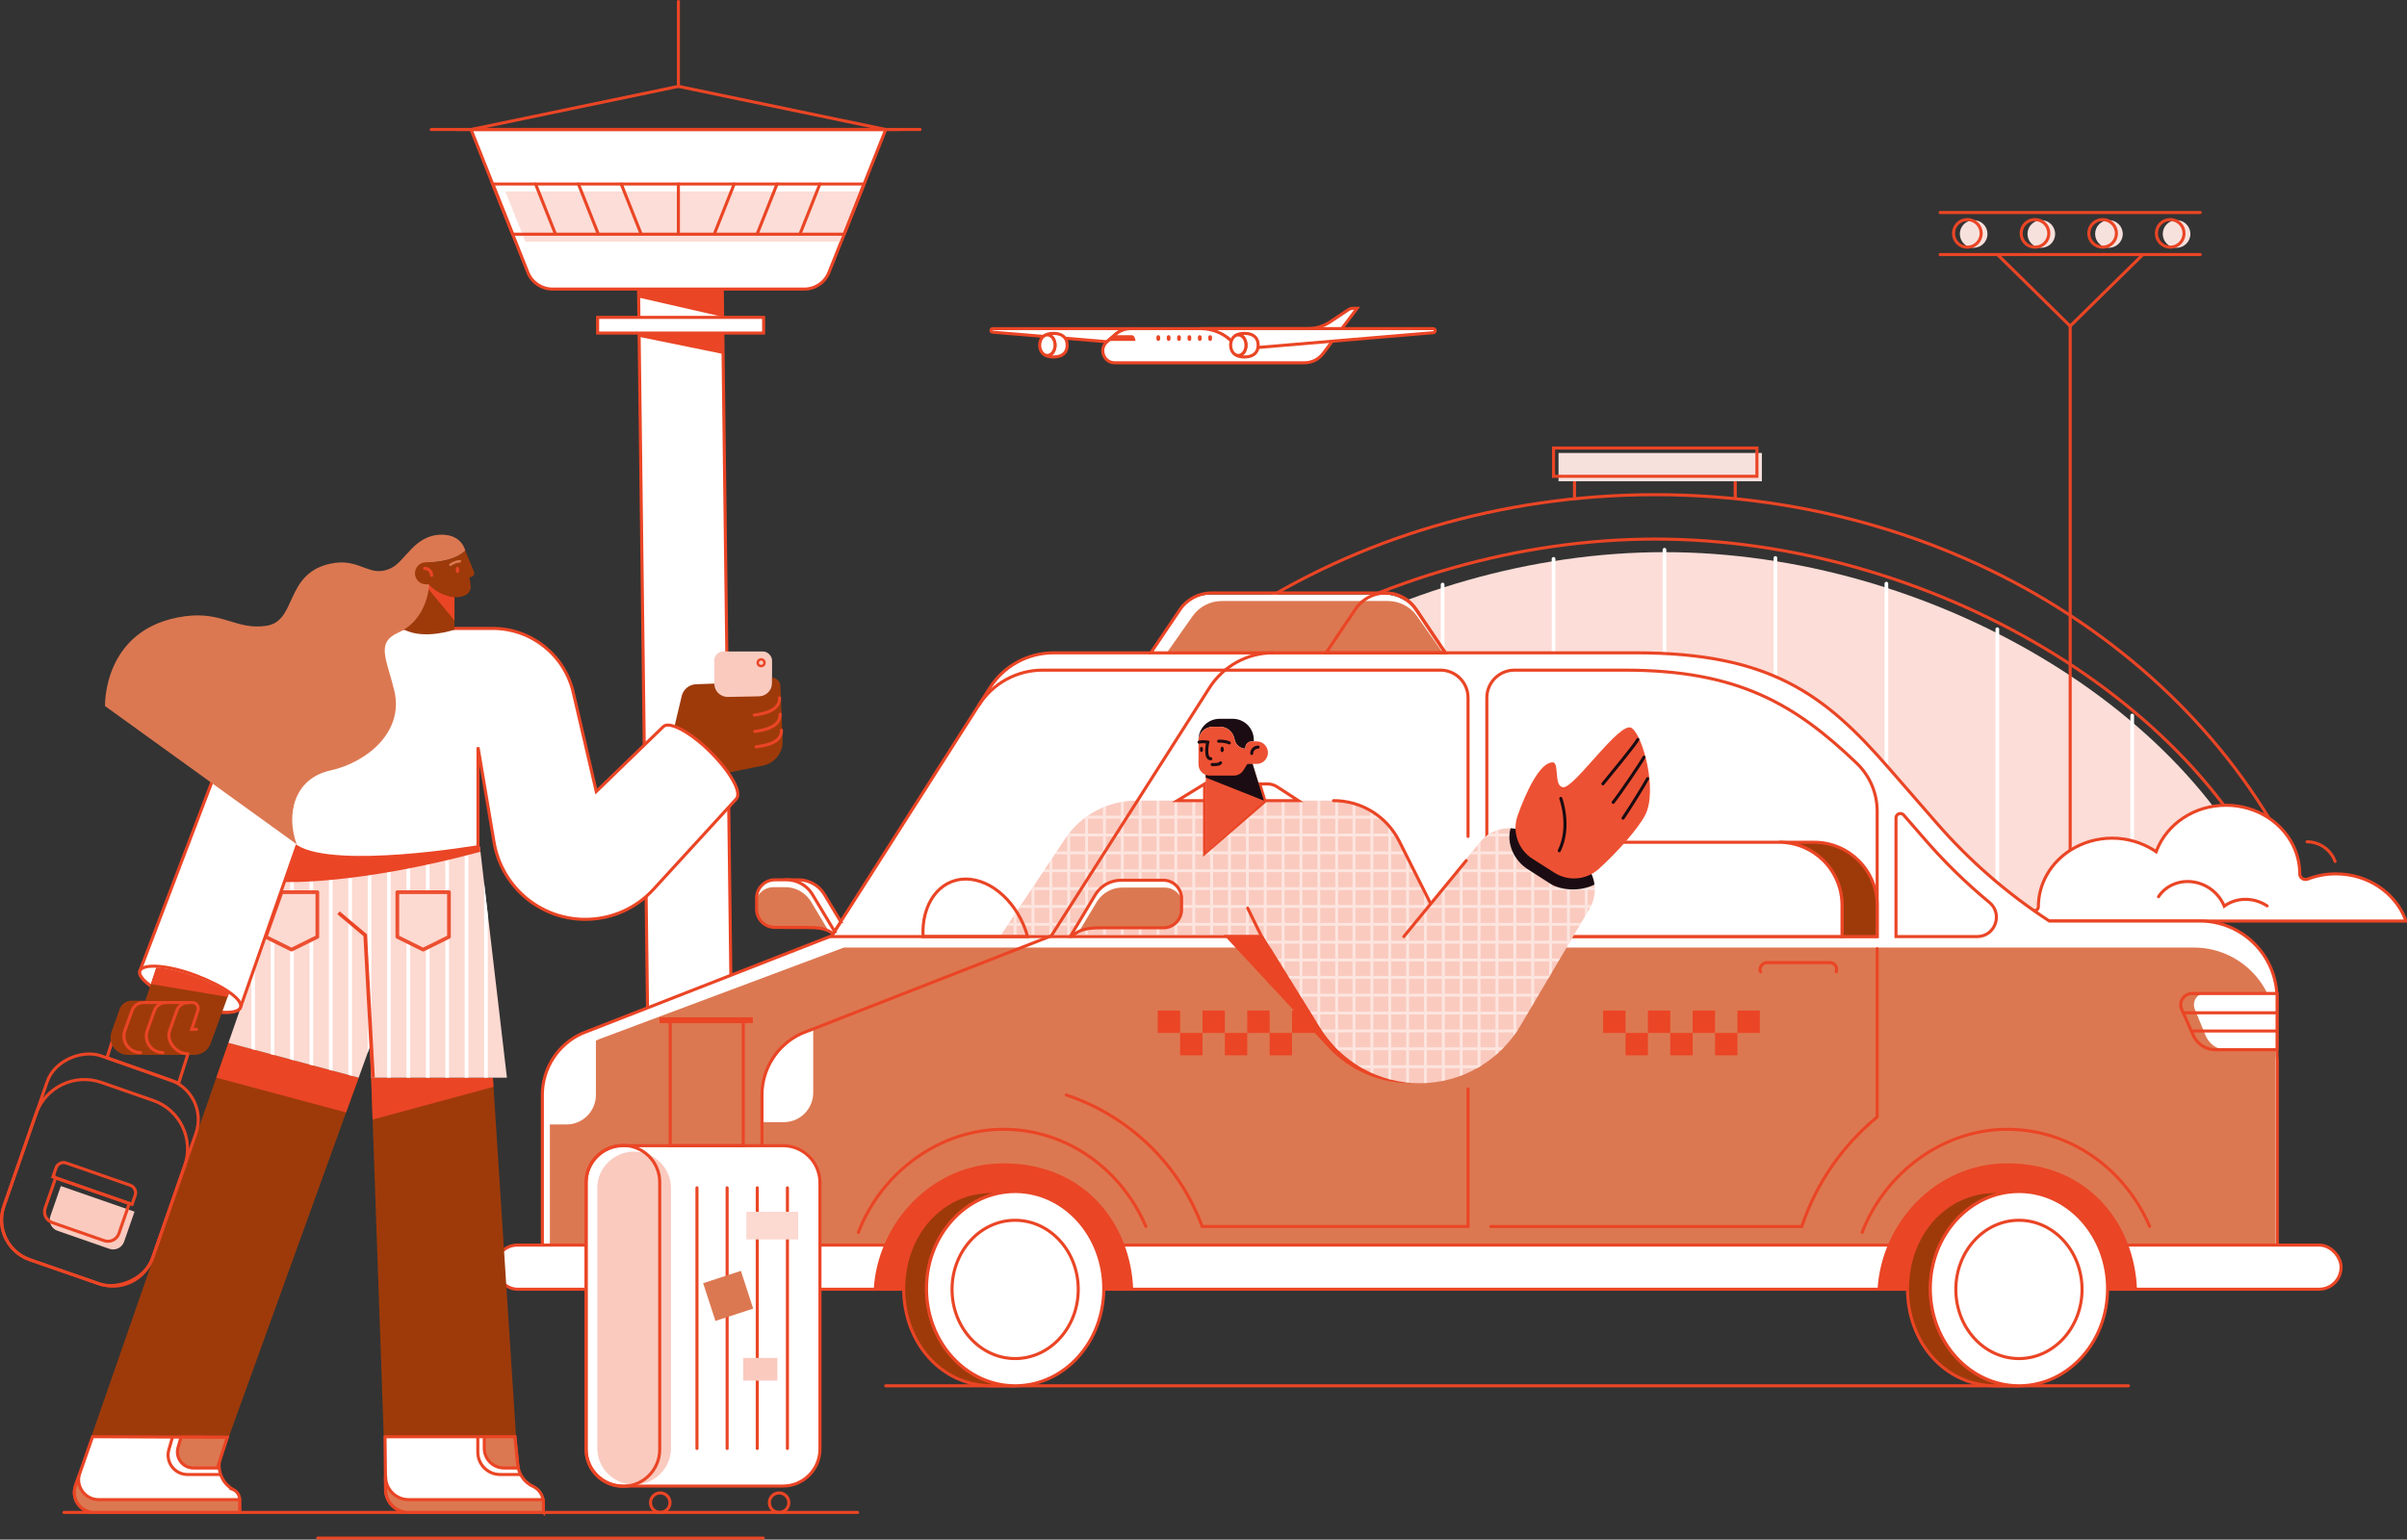 <?xml version="1.0" encoding="UTF-8"?>
<svg id="Capa_2" xmlns="http://www.w3.org/2000/svg" viewBox="0 0 3918.17 2507.04">
  <rect x="0" y="0" width="3918.17" height="2507.04" fill="#333333" stroke="none"/>
  <defs>
    <style>
      .cls-1, .cls-2 {
        fill: #9e3a0a;
      }

      .cls-3, .cls-4, .cls-2, .cls-5, .cls-6, .cls-7, .cls-8, .cls-9, .cls-10, .cls-11, .cls-12 {
        stroke-miterlimit: 10;
      }

      .cls-3, .cls-4, .cls-2, .cls-5, .cls-8, .cls-9, .cls-11 {
        stroke-width: 5px;
      }

      .cls-3, .cls-4, .cls-2, .cls-7, .cls-8, .cls-9, .cls-10, .cls-13, .cls-14, .cls-11 {
        stroke: #ea4525;
      }

      .cls-3, .cls-15 {
        fill: #dc7851;
      }

      .cls-16, .cls-17 {
        fill: #fcd9d1;
      }

      .cls-4, .cls-18, .cls-9 {
        fill: #fff;
      }

      .cls-19 {
        fill: #ed5133;
      }

      .cls-20 {
        fill: #ea4525;
      }

      .cls-21 {
        fill: #facabf;
      }

      .cls-17 {
        stroke: #ec4f30;
        stroke-linejoin: round;
      }

      .cls-17, .cls-6, .cls-7 {
        stroke-width: 6px;
      }

      .cls-5 {
        stroke: #1a0c12;
      }

      .cls-5, .cls-6, .cls-7, .cls-8, .cls-10, .cls-13, .cls-14, .cls-11, .cls-12 {
        fill: none;
      }

      .cls-5, .cls-6, .cls-9, .cls-10, .cls-13, .cls-14, .cls-11, .cls-12 {
        stroke-linecap: round;
      }

      .cls-6 {
        stroke: #fff;
      }

      .cls-22 {
        opacity: .5;
      }

      .cls-23 {
        fill: #f7e1dd;
      }

      .cls-24 {
        fill: #1a0c12;
      }

      .cls-10, .cls-12 {
        stroke-width: 4px;
      }

      .cls-13 {
        stroke-miterlimit: 10;
        stroke-width: 5px;
      }

      .cls-14 {
        stroke-miterlimit: 10;
        stroke-width: 5px;
      }

      .cls-25 {
        fill: #fcddd7;
      }

      .cls-12 {
        stroke: #dc7851;
      }
    </style>
  </defs>
  <g id="Capa_1-2" data-name="Capa_1">
    <g id="Layer_2">
      <g id="_Слой_1" data-name="Слой_1">
        <g id="TOWER">
          <polygon class="cls-4" points="1196.05 2098.56 1059.77 2098.56 1039.45 470.72 1175.73 470.72 1196.05 2098.56"/>
          <polygon class="cls-20" points="1175.73 470.72 1175.73 515.73 1039.45 484.49 1039.45 470.72 1175.73 470.72"/>
          <path class="cls-4" d="M1441.83,210.9l-35.25,88.71-32.47,81.76-24.69,62.16c-6.52,16.41-22.4,27.19-40.06,27.19h-410.09c-17.66,0-33.54-10.78-40.06-27.19l-24.69-62.16-32.52-81.76-35.2-88.71h675.03Z"/>
          <line class="cls-11" x1="701.98" y1="210.89" x2="1497.71" y2="210.89"/>
          <polygon class="cls-11" points="766.8 210.89 1441.83 210.89 1104.32 140.62 766.8 210.89"/>
          <line class="cls-11" x1="1104.32" y1="140.62" x2="1104.32" y2="2.5"/>
          <polygon class="cls-20" points="1175.73 542.1 1175.73 576.12 1039.45 548.29 1039.45 542.1 1175.73 542.1"/>
          <rect class="cls-4" x="972.82" y="516.8" width="270.22" height="25.54"/>
          <polygon class="cls-25" points="1399.08 311.81 1366.6 393.57 855.16 393.57 822.69 311.81 1399.08 311.81"/>
          <polygon class="cls-11" points="1406.58 299.61 1374.11 381.37 834.52 381.37 802.04 299.61 1406.58 299.61"/>
          <line class="cls-11" x1="904.26" y1="381.37" x2="871.79" y2="299.61"/>
          <line class="cls-11" x1="974.01" y1="381.37" x2="941.53" y2="299.61"/>
          <line class="cls-11" x1="1043.75" y1="381.37" x2="1011.28" y2="299.61"/>
          <line class="cls-11" x1="1302.14" y1="381.37" x2="1334.62" y2="299.61"/>
          <line class="cls-11" x1="1232.4" y1="381.37" x2="1264.87" y2="299.61"/>
          <line class="cls-11" x1="1162.65" y1="381.37" x2="1195.13" y2="299.61"/>
          <line class="cls-11" x1="1104.32" y1="381.37" x2="1104.32" y2="299.61"/>
        </g>
        <g id="AIRPORT">
          <path class="cls-11" d="M3772.65,1496.6H1616.26c146.09-400.86,573.58-691.07,1078.2-691.07s932.11,290.21,1078.19,691.07Z"/>
          <path class="cls-25" d="M3707,1499.55h-1995c124.91-342.76,566-600.47,997.51-600.47s872.56,257.71,997.49,600.47Z"/>
          <path class="cls-11" d="M3722.43,1496.6H1666.48c128.72-353.23,583.32-618.82,1028-618.82s899.23,265.59,1027.95,618.82Z"/>
          <line class="cls-11" x1="2824.65" y1="776.27" x2="2824.65" y2="810.46"/>
          <line class="cls-11" x1="2563.03" y1="810.46" x2="2563.03" y2="776.27"/>
          <rect class="cls-23" x="2537" y="737.57" width="331.03" height="46.11"/>
          <rect class="cls-11" x="2528.94" y="729.5" width="331.03" height="46.11"/>
          <line class="cls-6" x1="2709.48" y1="895.14" x2="2709.48" y2="1491.17"/>
          <line class="cls-6" x1="2890.08" y1="908.55" x2="2890.08" y2="1491.17"/>
          <line class="cls-6" x1="3070.69" y1="950.32" x2="3070.69" y2="1491.17"/>
          <line class="cls-6" x1="3251.3" y1="1024.54" x2="3251.3" y2="1491.17"/>
          <line class="cls-6" x1="3470.85" y1="1165.09" x2="3470.85" y2="1491.17"/>
          <line class="cls-6" x1="2528.92" y1="910.02" x2="2528.92" y2="1490.63"/>
          <line class="cls-6" x1="2348.31" y1="951.8" x2="2348.31" y2="1490.63"/>
          <line class="cls-6" x1="2167.71" y1="1026.02" x2="2167.71" y2="1490.63"/>
          <line class="cls-6" x1="1987.1" y1="1137.06" x2="1987.1" y2="1490.63"/>
        </g>
        <g id="SPOTLIGHT">
          <circle class="cls-23" cx="3212.8" cy="380.94" r="22.49"/>
          <circle class="cls-23" cx="3322.89" cy="380.94" r="22.49"/>
          <circle class="cls-23" cx="3432.98" cy="380.94" r="22.49"/>
          <circle class="cls-23" cx="3543.07" cy="380.94" r="22.49"/>
          <line class="cls-11" x1="3158.19" y1="346.03" x2="3581.58" y2="346.03"/>
          <line class="cls-11" x1="3158.19" y1="414.52" x2="3581.58" y2="414.52"/>
          <line class="cls-11" x1="3369.89" y1="530.96" x2="3369.89" y2="1496.71"/>
          <polyline class="cls-11" points="3488.03 414.69 3369.89 530.96 3251.74 414.69"/>
          <circle class="cls-11" cx="3202.48" cy="380" r="22.49"/>
          <circle class="cls-11" cx="3312.57" cy="380" r="22.49"/>
          <circle class="cls-11" cx="3422.66" cy="380" r="22.49"/>
          <circle class="cls-11" cx="3532.75" cy="380" r="22.49"/>
        </g>
        <g id="PLANE">
          <path class="cls-4" d="M1840.68,535.11c-9.1,0-17.89,3.28-24.77,9.24l-14,12.12-186.16-15.63c-.72-.06-1.39-.39-1.87-.92-.49-.52-.77-1.22-.76-1.94,0-1.58,1.27-2.86,2.85-2.87h224.71Z"/>
          <path class="cls-4" d="M2153.79,575.59l55.36-73.59h-6.46c-2.81,0-5.56.83-7.9,2.39l-29.59,19.73c-10.7,7.16-23.28,10.99-36.15,11h-288.37c-9.1,0-17.89,3.28-24.77,9.23l-14,12.14c-13.66,11.82-5.3,34.26,12.77,34.26h308.76c11.94,0,23.18-5.62,30.35-15.16Z"/>
          <path class="cls-4" d="M2002,552.93c-13.11-11.49-29.96-17.82-47.39-17.82h378.3c1.83,0,3.31,1.48,3.31,3.31h0c0,1.71-1.3,3.14-3,3.29l-313.82,26.48-17.4-15.26Z"/>
          <path class="cls-4" d="M1737.23,562.06c0,12.79-8.63,19.21-22.4,19.21-6,0-10.84-1.29-14.45-3.6,1.4.74,2.96,1.13,4.54,1.14,6.91,0,12.51-7.51,12.51-16.76s-5.6-16.75-12.51-16.75c-1.58,0-3.14.4-4.54,1.14v-.06c3.59-2.28,8.41-3.56,14.45-3.56,14.26,0,22.4,7.08,22.4,19.24Z"/>
          <ellipse class="cls-4" cx="1704.92" cy="562.05" rx="12.51" ry="16.75"/>
          <path class="cls-4" d="M2048.08,562.06c0,12.79-8.65,19.21-22.42,19.21-6,0-10.83-1.29-14.44-3.6,1.4.74,2.95,1.13,4.53,1.14,6.92,0,12.52-7.51,12.52-16.76s-5.6-16.75-12.52-16.75c-1.58,0-3.14.4-4.53,1.14v-.06c3.59-2.28,8.41-3.56,14.44-3.56,14.27,0,22.42,7.08,22.42,19.24Z"/>
          <ellipse class="cls-4" cx="2015.76" cy="562.05" rx="12.51" ry="16.75"/>
          <path class="cls-20" d="M1846.83,555.09h-43.48l11-9.3h27.44c2.28,0,4.31,1.43,5.07,3.58l1.33,3.73c.28.78-.13,1.63-.9,1.9-.15.05-.3.08-.46.09Z"/>
          <rect class="cls-20" x="1882.44" y="545.79" width="6.04" height="9.29" rx="3" ry="3"/>
          <rect class="cls-20" x="1899.33" y="545.79" width="6.04" height="9.29" rx="3" ry="3"/>
          <rect class="cls-20" x="1916.22" y="545.79" width="6.04" height="9.29" rx="3" ry="3"/>
          <rect class="cls-20" x="1933.11" y="545.79" width="6.04" height="9.29" rx="3" ry="3"/>
          <rect class="cls-20" x="1950" y="545.79" width="6.04" height="9.29" rx="3" ry="3"/>
          <rect class="cls-20" x="1966.89" y="545.79" width="6.04" height="9.29" rx="3" ry="3"/>
        </g>
        <g id="BUSH">
          <path class="cls-11" d="M3755.51,1370.7c20.4.05,38.61,12.83,45.59,32"/>
          <path class="cls-9" d="M3915.67,1499.77v-2.47c-16.52-43.33-61-74.36-113.17-74.36-15.69-.03-31.26,2.84-45.91,8.46-6.27,2.42-13.05-2-13-8.31v-.15c0-13.36-2.56-26.6-7.54-39-17-42.47-61-72.72-112.55-72.72s-95.52,30.25-112.53,72.72c-.39,1-.77,1.94-1.13,2.93-1.45-1-2.93-2-4.42-2.93-41.2-25.52-93.29-25.52-134.49,0-31.89,20.1-52.84,54.08-52.84,92.62v.16c0,5.26-6.59,8.21-10.93,4.84-24-18.6-56.13-30-91.47-30-45.79,0-86.22,19.09-110.44,48.23l810.42-.02Z"/>
          <path class="cls-11" d="M3690.45,1475.08c-22-14.45-49.27-13.85-68.44-.48-.43.3-.87.61-1.3.93-.33-.83-.69-1.66-1.07-2.49-10.43-22.44-32.68-37.04-57.42-37.68-19.25-.35-37.72,8.28-48.52,24.74v.07"/>
        </g>
        <g id="TAXI_DRIVER">
          <line id="GROUND" class="cls-11" x1="1441.83" y1="2256.52" x2="3464.75" y2="2256.52"/>
          <g id="BACK_WHEEL">
            <path class="cls-4" d="M1022.3,2098.37c0,87.34,64.6,158.15,144.28,158.15h-38.17c-82.6,0-143.26-70.81-143.26-158.15s60.66-158.14,143.26-158.14h38.17c-79.68,0-144.28,70.77-144.28,158.14Z"/>
            <path class="cls-4" d="M1168.72,1940.25h-2.14,2.14Z"/>
            <path class="cls-4" d="M1168.72,2256.52h-2.14,2.14Z"/>
            <path class="cls-2" d="M1310.87,2098.37c0,86.56-63.45,156.88-142.15,158.13h-2.14c-79.68,0-144.28-70.81-144.28-158.15s64.6-158.14,144.28-158.14h2.14c78.7,1.29,142.15,71.6,142.15,158.16Z"/>
            <ellipse class="cls-8" cx="1166.58" cy="2099.61" rx="102.72" ry="112.59"/>
          </g>
          <g id="CAR">
            <path class="cls-9" d="M3707.06,1729.09v368.53H882.87v-314.7c0-43.07,25.15-82.18,64.33-100.06l406.6-158.94,257.44-403.92c22.61-35.5,61.79-57,103.88-57h947.76c219.34,0,307.84,68.32,411.44,187.33l78.7,90.4c53.3,61.22,114.84,114.73,182.87,159h244.92c69.41,0,125.68,56.27,125.69,125.68v93.68c.38,3.32.56,6.66.56,10Z"/>
            <path class="cls-15" d="M3704.26,1675.9v402.75H895.06v-292.35c0-40.49,41.48-77.24,79.79-94l398.92-149.37h2197.48c73.45,0,132.99,59.52,133.01,132.97Z"/>
            <rect class="cls-4" x="806.61" y="2027.39" width="3004.24" height="71.91" rx="35.67" ry="35.67"/>
            <path class="cls-18" d="M2350,1064.93h-476.73l45.94-69.54c11.09-16.94,29.96-27.18,50.21-27.24h286c19.69.58,37.85,10.75,48.64,27.22l45.94,69.56Z"/>
            <path class="cls-15" d="M2350,1064.93h-452l43.56-62c10.98-15.34,28.73-24.39,47.59-24.28h271.17c18.34.35,35.43,9.35,46.11,24.26l43.57,62.02Z"/>
            <path class="cls-11" d="M2352.82,1063.06h-479.55l47.2-70c11.54-17.16,30.85-27.46,51.53-27.48h283.61c20.12.51,38.75,10.73,50,27.42l47.21,70.06Z"/>
            <path class="cls-11" d="M2352.82,1063.06h-194.31l47.19-70c17.57-27.59,54.18-35.72,81.77-18.16,7.31,4.65,13.51,10.85,18.16,18.16l47.19,70Z"/>
          </g>
          <g id="PATTERN">
            <rect class="cls-20" x="2609.63" y="1645.53" width="36.43" height="36.43"/>
            <rect class="cls-20" x="2682.5" y="1645.53" width="36.43" height="36.43"/>
            <rect class="cls-20" x="2755.37" y="1645.53" width="36.43" height="36.43"/>
            <rect class="cls-20" x="2828.24" y="1645.53" width="36.43" height="36.43"/>
            <rect class="cls-20" x="2646.06" y="1681.97" width="36.43" height="36.43"/>
            <rect class="cls-20" x="2718.93" y="1681.97" width="36.43" height="36.43"/>
            <rect class="cls-20" x="2791.8" y="1681.97" width="36.43" height="36.43"/>
            <rect class="cls-20" x="1884.56" y="1645.53" width="36.43" height="36.43"/>
            <rect class="cls-20" x="1957.43" y="1645.53" width="36.43" height="36.43"/>
            <rect class="cls-20" x="2030.3" y="1645.53" width="36.43" height="36.43"/>
            <rect class="cls-20" x="2103.17" y="1645.53" width="36.43" height="36.43"/>
            <rect class="cls-20" x="1921" y="1681.97" width="36.43" height="36.43"/>
            <rect class="cls-20" x="1993.87" y="1681.97" width="36.43" height="36.43"/>
            <rect class="cls-20" x="2066.74" y="1681.97" width="36.43" height="36.43"/>
          </g>
          <g id="BACK_WINDOWS">
            <path class="cls-11" d="M3055.7,1320.71v204.35h-635.4v-388.85c0-24.85,20.15-45,45-45h179.75c183.19,0,276.12,54.68,377.18,151.41,21.34,20.37,33.43,48.58,33.47,78.09Z"/>
            <path class="cls-11" d="M3218.34,1525.06h-132v-193.19c0-3.95,3.2-7.15,7.15-7.15,2.07,0,4.03.89,5.39,2.45l36.36,41.77c31.56,36.24,66.05,69.83,103.11,100.42,22.71,18.77,9.48,55.7-20.01,55.7Z"/>
          </g>
          <g id="SITTING">
            <path class="cls-2" d="M3055.69,1474v50.91h-57.22v-50.91c0-56.63-45.9-102.53-102.53-102.53h-.01,57.24c56.62,0,102.52,45.9,102.52,102.52h0Z"/>
            <path class="cls-4" d="M2998.47,1474v50.91h-578v-153.43h475.46c56.63,0,102.53,45.89,102.54,102.52h0Z"/>
          </g>
          <g id="DRIVER">
            <path id="SHADOW" class="cls-20" d="M2295.05,1763.16v.45c-50.42,0-98.56-20.99-132.86-57.94l-170.28-183.43h63.61l93.59,151.35c31.72,51.28,85.85,84.51,145.94,89.57h0Z"/>
            <g id="SHIRT">
              <path class="cls-21" d="M1849.81,1303.7h311.46c53.93,0,103.02,31.11,126.05,79.87l40.78,86.37,81.19-98.78c18.1-22.02,48.96-28.73,74.56-16.19l77.77,38.09c30.51,14.93,43.13,51.77,28.2,82.28-.71,1.44-1.47,2.86-2.29,4.24l-112.65,190.71c-34.25,57.96-96.56,93.52-163.88,93.53h0c-65.95,0-127.2-34.14-161.88-90.23l-93.6-151.35h-426l104.27-156.45c25.86-38.8,69.4-62.1,116.02-62.09Z"/>
              <g class="cls-22">
                <path class="cls-18" d="M2206.41,1311.21v421.3c-1.58-1.03-3.14-2.09-4.69-3.19v-419.63c1.57.48,3.14.99,4.69,1.52Z"/>
                <path class="cls-18" d="M2235.49,1325.11v423.1c-1.57-.68-3.14-1.38-4.69-2.11v-423.82c1.59.91,3.2,1.86,4.69,2.83Z"/>
                <path class="cls-18" d="M2264.58,1349.5v408.57c-1.57-.39-3.13-.8-4.69-1.23v-412.26c1.6,1.6,3.17,3.24,4.69,4.92Z"/>
                <path class="cls-18" d="M2293.67,1397v366c-1.57-.13-3.14-.29-4.69-.48v-375.43l1.89,4,2.8,5.91Z"/>
                <path class="cls-18" d="M2322.75,1458.62v304.83c-1.55.11-3.12.18-4.69.24v-315l.28.6,4.41,9.33Z"/>
                <path class="cls-18" d="M2351.84,1441.06v318.32c-1.56.35-3.12.68-4.69,1v-313.61l1.79-2.18,2.9-3.53Z"/>
                <path class="cls-18" d="M2380.93,1405.67v344.83c-1.55.61-3.12,1.21-4.69,1.78v-340.91l4.69-5.7Z"/>
                <path class="cls-18" d="M2410,1370.31v365.69c-1.54,1-3.11,1.87-4.69,2.77v-362.77l4-4.83.69-.86Z"/>
                <path class="cls-18" d="M2439.1,1351.31v362.94c-1.54,1.41-3.1,2.78-4.69,4.13v-365.44c1.59-.61,3.11-1.15,4.69-1.63Z"/>
                <path class="cls-18" d="M2468.19,1349.77v331.23h-.19c-1.48,2.15-2.99,4.27-4.53,6.34v-338.3c1.59.2,3.16.43,4.72.73Z"/>
                <polygon class="cls-18" points="2497.27 1361.54 2497.27 1632.37 2492.58 1640.3 2492.58 1359.24 2497.27 1361.54"/>
                <polygon class="cls-18" points="2526.36 1375.79 2526.36 1583.13 2522.84 1589.08 2521.67 1591.06 2521.67 1373.5 2526.36 1375.79"/>
                <polygon class="cls-18" points="2555.45 1390.04 2555.45 1533.88 2553.88 1536.54 2550.76 1541.82 2550.76 1387.74 2555.45 1390.04"/>
                <path class="cls-18" d="M2584.53,1412.41v72.23l-4.69,7.94v-85.94c1.69,1.82,3.26,3.74,4.69,5.77Z"/>
                <path class="cls-18" d="M1800.13,1312.85v209.39h-4.69v-207.5c1.56-.66,3.12-1.28,4.69-1.89Z"/>
                <path class="cls-18" d="M1829.22,1305.23v217h-4.69v-216.23c1.56-.28,3.12-.54,4.69-.77Z"/>
                <rect class="cls-18" x="1853.62" y="1303.7" width="4.69" height="218.54"/>
                <rect class="cls-18" x="1882.7" y="1303.7" width="4.69" height="218.54"/>
                <rect class="cls-18" x="1911.79" y="1303.7" width="4.69" height="218.54"/>
                <rect class="cls-18" x="1940.88" y="1303.7" width="4.69" height="218.54"/>
                <rect class="cls-18" x="1969.96" y="1303.7" width="4.69" height="218.54"/>
                <rect class="cls-18" x="1999.05" y="1303.7" width="4.69" height="218.54"/>
                <rect class="cls-18" x="2028.14" y="1303.7" width="4.69" height="218.54"/>
                <polygon class="cls-18" points="2061.91 1303.7 2061.91 1532.59 2061.45 1531.85 2057.22 1525 2057.22 1303.7 2061.91 1303.7"/>
                <polygon class="cls-18" points="2091 1303.7 2091 1579.63 2086.31 1572.04 2086.31 1303.7 2091 1303.7"/>
                <polygon class="cls-18" points="2120.09 1303.7 2120.09 1626.65 2115.4 1619.07 2115.4 1303.7 2120.09 1303.7"/>
                <path class="cls-18" d="M2149.17,1303.7v370l-.06-.11-4.63-7.47v-362.42h4.69Z"/>
                <path class="cls-18" d="M2178.26,1304.74v405.17c-1.51-1.47-3-2.97-4.45-4.48l-.24-.25v-400.94c1.57.14,3.13.3,4.69.5Z"/>
                <polygon class="cls-18" points="1654.7 1484.49 1654.7 1522.24 1650.01 1522.24 1650.01 1491.53 1654.7 1484.49"/>
                <polygon class="cls-18" points="1683.79 1440.86 1683.79 1522.24 1679.1 1522.24 1679.1 1447.89 1681.3 1444.59 1683.79 1440.86"/>
                <polygon class="cls-18" points="1712.88 1397.21 1712.88 1522.24 1708.18 1522.24 1708.18 1404.24 1712.88 1397.21"/>
                <path class="cls-18" d="M1742,1354.78v167.46h-4.69v-161.39c.86-1.19,1.75-2.37,2.65-3.52.64-.89,1.32-1.74,2.04-2.55Z"/>
                <path class="cls-18" d="M1771.05,1328.08v194.16h-4.69v-190.8c1.46-1.1,2.95-2.17,4.46-3.2l.23-.16Z"/>
                <path class="cls-18" d="M2412.44,1734.52c-.8.51-1.61,1.01-2.43,1.5-1.54,1-3.11,1.87-4.69,2.77-.24.15-.48.29-.73.42h-187.2c-2.67-1.49-5.29-3.06-7.86-4.69h202.91Z"/>
                <path class="cls-18" d="M2448.16,1705.43c-1.52,1.59-3.08,3.16-4.67,4.69h-265c-.08-.06-.15-.14-.23-.21-1.51-1.47-3-2.97-4.45-4.48h274.35Z"/>
                <path class="cls-18" d="M2471.13,1676.34c-1,1.5-1.94,3-2.94,4.46v.23h-314.19c-1.06-1.54-2.1-3.1-3.12-4.69h320.25Z"/>
                <polygon class="cls-18" points="2488.48 1647.26 2485.7 1651.95 2135.73 1651.95 2132.83 1647.26 2488.48 1647.26"/>
                <polygon class="cls-18" points="2505.66 1618.17 2502.89 1622.86 2117.74 1622.86 2115.4 1619.07 2114.84 1618.17 2505.66 1618.17"/>
                <polygon class="cls-18" points="2522.84 1589.08 2521.67 1591.06 2520.07 1593.78 2099.76 1593.78 2096.86 1589.08 2522.84 1589.08"/>
                <polygon class="cls-18" points="2539.47 1560.93 2536.7 1565.63 2082.35 1565.63 2079.44 1560.93 2539.47 1560.93"/>
                <polygon class="cls-18" points="2556.65 1531.85 2555.45 1533.88 2553.88 1536.54 2064.35 1536.54 2061.91 1532.59 2061.45 1531.85 2556.65 1531.85"/>
                <polygon class="cls-18" points="2573.83 1502.76 2571.06 1507.45 1639.4 1507.45 1642.53 1502.76 2573.83 1502.76"/>
                <path class="cls-18" d="M2590.6,1473.68c-.72,1.58-1.52,3.15-2.39,4.69h-929.43l3.14-4.69h928.68Z"/>
                <polygon class="cls-18" points="2318.34 1449.28 1678.17 1449.28 1679.1 1447.89 1681.3 1444.59 2316.13 1444.59 2318.06 1448.68 2318.34 1449.28"/>
                <polygon class="cls-18" points="2596.4 1444.59 2596.4 1449.28 2345.09 1449.28 2347.15 1446.77 2348.94 1444.59 2596.4 1444.59"/>
                <polygon class="cls-18" points="2304.61 1420.19 1697.55 1420.19 1700.68 1415.5 2302.39 1415.5 2304.61 1420.19"/>
                <polygon class="cls-18" points="2580.59 1415.5 2580.59 1420.19 2368.99 1420.19 2372.85 1415.5 2580.59 1415.5"/>
                <polygon class="cls-18" points="2290.87 1391.11 1716.94 1391.11 1720.06 1386.42 2288.98 1386.42 2288.98 1387.09 2290.87 1391.11"/>
                <polygon class="cls-18" points="2557.63 1391.11 2392.9 1391.11 2396.76 1386.42 2548.05 1386.42 2550.76 1387.74 2555.45 1390.04 2557.63 1391.11"/>
                <path class="cls-18" d="M2274.67,1362h-538.25c.28-.39.56-.79.85-1.17.86-1.19,1.75-2.37,2.65-3.52h531.24c1.2,1.55,2.37,3.12,3.51,4.69Z"/>
                <path class="cls-18" d="M2498.24,1362h-79.64c2.15-1.72,4.43-3.29,6.8-4.69h63.27l3.91,1.91,4.69,2.3.97.48Z"/>
                <path class="cls-18" d="M2246.67,1332.93h-482.28c.64-.49,1.3-1,2-1.49,1.46-1.1,2.95-2.17,4.46-3.2h469.43c2.16,1.49,4.3,3.06,6.39,4.69Z"/>
              </g>
              <line class="cls-11" x1="2386.72" y1="1401.43" x2="2285.14" y2="1525.06"/>
              <path class="cls-11" d="M2170.79,1303.7h0c45.19,0,86.52,25.48,106.83,65.85l50.48,100.39"/>
              <line class="cls-11" x1="2054.58" y1="1526.93" x2="2031.04" y2="1478.84"/>
              <path class="cls-11" d="M1960.3,1303.7h-43.82l44.42-27.21v113.21l98.39-85.07-8.65-28.14h12.58c5.53,0,10.95,1.6,15.59,4.62l34.71,22.59h-53.52"/>
            </g>
            <g id="NECK">
              <polygon class="cls-19" points="2057.42 1303.7 1962.77 1388.76 1962.77 1243.13 2038.74 1243.13 2057.42 1303.7"/>
              <polygon class="cls-24" points="2038.74 1243.12 2057.42 1303.7 1962.78 1266.16 1962.78 1243.12 2038.74 1243.12"/>
            </g>
            <g id="HEAD">
              <path id="HAIR" class="cls-24" d="M2041,1204.86v2.34h-3.43c-5.68,0-10.29,4.61-10.29,10.29h0v1.64c-7.92-.21-14.79-5.51-17-13.12l-1.64-5.7c-2.89-10-12.04-16.87-22.45-16.87h-11.89c-12.91,0-23.37,10.45-23.38,23.36h0s0-1.99,0-1.99c0-18.99,15.4-34.39,34.39-34.39h21.3c18.99,0,34.39,15.4,34.39,34.39v.05Z"/>
              <path id="HEAD-2" class="cls-19" d="M2064,1225.57c0,10.14-8.23,18.36-18.37,18.36h-15.09l-6.6,10.47c-3.35,5.31-9.19,8.54-15.47,8.54h-39.27c-10.1,0-18.28-8.19-18.28-18.29v-37.84c0-12.91,10.46-23.37,23.37-23.37h11.87c10.41,0,19.56,6.87,22.45,16.87l1.64,5.7c2.21,7.61,9.08,12.91,17,13.12v-1.64c0-5.68,4.61-10.29,10.29-10.29h8.08c10.15,0,18.37,8.21,18.38,18.36h0Z"/>
              <g id="FACE">
                <path class="cls-5" d="M2037.61,1226.87c0-5.68,4.6-10.28,10.28-10.29"/>
                <path class="cls-5" d="M1970.9,1235.53c-10.82,0-4.92-27.09-4.92-27.09,0,0-7.63-1.65-14.12,0"/>
                <path class="cls-5" d="M1983.73,1206.88s10.1-.61,17.35,2.81"/>
                <ellipse class="cls-24" cx="1989.48" cy="1220.28" rx="2.65" ry="4.51"/>
                <ellipse class="cls-24" cx="1955.71" cy="1220.28" rx="2.48" ry="4.22"/>
                <path class="cls-5" d="M1973.25,1244.87s11.45,1,13.59-2.8"/>
              </g>
            </g>
            <g id="HAND">
              <path class="cls-24" d="M2595.56,1440.29c-23.22,12-54.79,9.69-72.16-1.47l-36.93-23.73c-21.29-13.68-34.76-41.15-27.5-66.35,1.51.06,3,.16,4.53.33s3.13.4,4.69.7c5.43,1.02,10.7,2.77,15.67,5.2l4.81,2.36,3.91,1.91,4.69,2.3,1,.48,23.43,11.48,4.69,2.29,21.69,10.63,2.71,1.32,4.69,2.3,2.18,1.07,4,2c6.87,3.35,13.05,7.95,18.22,13.58,1.69,1.82,3.26,3.74,4.69,5.77,5.89,8.24,9.66,17.79,10.99,27.83Z"/>
              <path class="cls-19" d="M2494.7,1398.44c-23.43-14.91-33.51-43.98-24.35-70.19,13-37,36.4-88,57.61-86.82,10.63.61.89,39.86,16.81,40.47,18.72.72,92.45-108.76,111.13-96.56,18.68,12.2,42.67,102.17,22.12,142-11.17,21.66-45.9,61.16-75.93,87.92-19.99,17.8-49.37,20.15-71.93,5.75l-35.46-22.57Z"/>
              <path class="cls-5" d="M2682,1267.91c-4.61,8.93-31,51.63-40,64.37"/>
              <path class="cls-5" d="M2676.11,1233c-4.61,8.94-40.06,61-50.14,73.43"/>
              <path class="cls-5" d="M2666.1,1204.14c-4.61,8.94-46.76,59.69-56.83,72.17"/>
              <path class="cls-5" d="M2540.68,1300.09s17,45.65-2.49,85.18"/>
            </g>
          </g>
          <path id="STEERING_WHEEL" class="cls-11" d="M1672.79,1525.06h-170.21c-2.78-52.64,26-93.26,69-93.64,43.42-.42,86.42,40.37,101.21,93.64Z"/>
          <g id="WHEELS">
            <path class="cls-20" d="M3056.27,2100h422.36c-3.51-104.27-76.44-205.71-211.4-205.71-116.07-.03-204.87,97.09-210.96,205.71Z"/>
            <path class="cls-11" d="M3499.29,1997.07c-40-93.3-128.85-158.21-232.06-158.21s-198.22,69.49-236,168"/>
            <path class="cls-2" d="M3286.49,2256.52h-38.18c-82.6,0-143.25-70.81-143.25-158.15s60.65-158.14,143.25-158.14h38.18c-79.69,0-144.29,70.79-144.29,158.14s64.6,158.15,144.29,158.15Z"/>
            <path class="cls-4" d="M3430.76,2098.37c0,86.57-63.45,156.89-142.15,158.13h-2.12c-79.69,0-144.29-70.81-144.29-158.15s64.6-158.14,144.29-158.14h2.12c78.7,1.28,142.15,71.59,142.15,158.16Z"/>
            <ellipse class="cls-8" cx="3286.48" cy="2099.61" rx="102.72" ry="112.59"/>
            <path class="cls-20" d="M1422.26,2100h422.37c-3.52-104.27-76.44-205.71-211.4-205.71-116.07-.03-204.87,97.09-210.97,205.71Z"/>
            <path class="cls-11" d="M1865.29,1997.07c-40-93.3-128.85-158.21-232.06-158.21s-198.22,69.49-236,168"/>
            <path class="cls-2" d="M1652.48,2256.52h-38.17c-82.6,0-143.26-70.81-143.26-158.15s60.66-158.14,143.26-158.14h38.17c-79.68,0-144.28,70.79-144.28,158.14s64.6,158.15,144.28,158.15Z"/>
            <path class="cls-4" d="M1796.76,2098.37c0,86.56-63.45,156.88-142.15,158.13h-2.13c-79.68,0-144.28-70.81-144.28-158.15s64.6-158.14,144.28-158.14h2.13c78.7,1.29,142.15,71.6,142.15,158.16Z"/>
            <ellipse class="cls-8" cx="1652.48" cy="2099.61" rx="102.72" ry="112.59"/>
          </g>
          <g id="HEADLIGHTS">
            <path class="cls-18" d="M3706.5,1709.28h-83.09c-14.34,0-27.34-9.16-33.19-23.37l-17.35-42.21c-5-12.2,3.21-26,15.52-26h118.11v91.58Z"/>
            <path class="cls-11" d="M3706.67,1709.28h-100.39c-15.56-.01-29.65-9.17-36-23.37l-18.83-42.21c-4.17-9.3-.01-20.21,9.28-24.38,2.38-1.07,4.96-1.62,7.57-1.62h138.4l-.03,91.58Z"/>
            <line class="cls-11" x1="3706.13" y1="1649.18" x2="3555.5" y2="1649.18"/>
            <line class="cls-11" x1="3706.13" y1="1678.81" x2="3567.76" y2="1678.81"/>
            <path class="cls-18" d="M1275.74,1827.26h-35.38v-38c.02-46.79,27.46-89.23,70.12-108.45l13.28-6v104.35c.06,26.51-21.39,48.04-47.9,48.1-.04,0-.08,0-.12,0Z"/>
            <path class="cls-18" d="M922,1831h-35.37v-38c0-46.8,27.44-89.25,70.12-108.45l13.27-6v104.45c0,26.51-21.49,48-48,48h-.02Z"/>
          </g>
          <g id="CONTOURS">
            <path class="cls-11" d="M2426.68,1997.11h506.32c23.32-69.79,65.85-131.59,122.7-178.31v-274"/>
            <path class="cls-11" d="M2389.71,1362v-225.8c0-24.85-20.15-45-45-45h-647.41c-42.09,0-81.27,21.5-103.89,57"/>
            <path class="cls-11" d="M1735.7,1783c102.37,34.15,183.73,112.88,221.23,214.07h432.78v-224"/>
            <path class="cls-11" d="M2865.94,1582.37c-3.69-7.43,4.21-14.87,9.4-14.87h104.34c5.19,0,12.07,5.74,9.4,14.87"/>
            <path class="cls-11" d="M1240.36,2097.62v-314.7c0-43.07,25.15-82.17,64.33-100.05l406.6-158.95,257.44-403.92c22.61-35.5,61.79-57,103.88-57"/>
            <line class="cls-11" x1="2048.32" y1="1525.06" x2="1353.14" y2="1525.06"/>
          </g>
          <g id="MIRRORS">
            <path class="cls-9" d="M1368.57,1500.75l-11.39,17.87c-6.92-7.28-7.76-8.51-25.66-8.51h-50.61c-16.42,0-29.74-13.31-29.75-29.73h0v-18.01c0-16.42,13.32-29.74,29.74-29.74h19.01c16.78,0,32.41,8.57,41.43,22.72l27.23,45.4Z"/>
            <path class="cls-18" d="M1358.5,1516.55l-2.37,3.72c-2.32-1.77-4.81-3.3-7.45-4.55-9.89-4.71-21.49-5.61-36.69-5.61h-50.62c-16.42,0-29.74-13.31-29.75-29.73h0v-18.01c0-16.42,13.32-29.74,29.74-29.74h19.01c16.78,0,32.41,8.57,41.43,22.72l36.7,61.2Z"/>
            <path class="cls-15" d="M1231.63,1463.16v17.21c0,16.42,13.3,29.73,29.72,29.74h50.65c15.21,0,26.81.89,36.69,5.61l-29-48.41c-9.02-14.16-24.64-22.73-41.43-22.73h-19c-12.14-.03-23.08,7.33-27.63,18.58Z"/>
            <path class="cls-11" d="M1358.5,1516.55l-2.37,3.72c-11.51-8.75-25-10.16-44.14-10.16h-50.62c-16.42,0-29.74-13.31-29.75-29.73h0v-18.01c0-16.42,13.32-29.74,29.74-29.74h19.01c16.78,0,32.41,8.57,41.43,22.72l36.7,61.2Z"/>
            <path class="cls-18" d="M1923.37,1463.05v18c0,16.42-13.3,29.73-29.72,29.74h-100.25c-15.21,0-26.81.89-36.69,5.61-4.29,2.05-8.21,4.78-11.62,8.1h-2.58l41-68.46c9.02-14.15,24.65-22.72,41.43-22.72h68.65c16.42-.03,29.75,13.26,29.78,29.68v.05Z"/>
            <path class="cls-15" d="M1923.37,1463.83v17.17c0,16.42-13.3,29.73-29.72,29.74h-100.25c-15.21,0-26.81.89-36.69,5.61l29-48.41c9.02-14.16,24.64-22.73,41.43-22.73h68.65c12.13,0,23.04,7.37,27.58,18.62Z"/>
            <path class="cls-11" d="M1923.37,1463.05v18c0,16.42-13.3,29.73-29.72,29.74h-100.25c-21.54,0-35.86,1.78-48.31,13.71h-2.58l41-68.46c9.02-14.15,24.65-22.72,41.43-22.72h68.65c16.42-.03,29.75,13.26,29.78,29.68v.05Z"/>
          </g>
        </g>
        <g id="WOMAN">
          <g id="GROUND-2">
            <line class="cls-11" x1="104.14" y1="2462.73" x2="1395.97" y2="2462.73"/>
            <line class="cls-11" x1="517.32" y1="2504.54" x2="1242.41" y2="2504.54"/>
          </g>
          <g id="SUITCASE">
            <path class="cls-4" d="M1334.74,1925.83v433.7c0,33.29-26.98,60.27-60.27,60.27h-260.47c-33.15-.2-59.92-27.12-59.92-60.27v-433.7c0-33.15,26.77-60.09,59.92-60.29h260.48c33.29.01,60.27,27,60.26,60.29Z"/>
            <path class="cls-21" d="M1092.19,1934.16v424.4c0,32.47-26.79,58.79-59.92,59-33.12-.19-59.91-26.51-59.91-59v-424.4c0-32.47,26.79-58.8,59.91-59,33.13.2,59.92,26.53,59.92,59Z"/>
            <path class="cls-8" d="M1073.9,1925.83v433.7c.43,33.09-26.05,60.26-59.14,60.69-33.09.43-60.26-26.05-60.69-59.14,0-.52,0-1.03,0-1.55v-433.7c-.43-33.09,26.05-60.26,59.14-60.69,33.09-.43,60.26,26.05,60.69,59.14,0,.52,0,1.03,0,1.55h0Z"/>
            <circle class="cls-11" cx="1268.23" cy="2446.85" r="15.88"/>
            <circle class="cls-11" cx="1074.77" cy="2446.85" r="15.88"/>
            <rect class="cls-11" x="1090.99" y="1661.32" width="118.91" height="204.23"/>
            <rect class="cls-20" x="1073.49" y="1656.51" width="152.03" height="9.58"/>
            <line class="cls-11" x1="1134.54" y1="1934.16" x2="1134.54" y2="2358.56"/>
            <line class="cls-11" x1="1183.63" y1="1934.16" x2="1183.63" y2="2358.56"/>
            <line class="cls-11" x1="1232.71" y1="1934.16" x2="1232.71" y2="2358.56"/>
            <line class="cls-11" x1="1281.8" y1="1934.16" x2="1281.8" y2="2358.56"/>
            <rect class="cls-16" x="1214.97" y="1973.17" width="84.31" height="45.03"/>
            <rect class="cls-15" x="1152.99" y="2077.82" width="64.65" height="64.65" transform="translate(-595.77 471.42) rotate(-18.06)"/>
            <rect class="cls-21" x="1209.9" y="2211.09" width="55.53" height="37.04"/>
          </g>
          <g id="WOMAN-2">
            <g id="RIGHT_HAND">
              <rect class="cls-21" x="1162.71" y="1060.81" width="94.06" height="160.3" rx="14.62" ry="14.62"/>
              <path class="cls-1" d="M1245.13,1245.92l-59.87,12.24c-8.05-11.27-16.99-21.87-26.75-31.7-21.49-21.92-44.53-38-60.55-43.62l11.72-49.45c2.59-10.94,12.16-18.8,23.39-19.22l29.66-1.08h0c0,12.03,9.77,21.77,21.8,21.76.14,0,.28,0,.42,0l50.51-1c11.84-.24,21.31-9.9,21.32-21.74v-8.81c7.39.39,13.27,6.34,13.56,13.73l3.62,88.81c.77,18.4-11.14,34.95-28.83,40.08Z"/>
              <path class="cls-11" d="M1269,1136.35c.75,18.41-20.49,25.62-41.26,28"/>
              <path class="cls-11" d="M1269.83,1163c.75,18.42-20.49,25.62-41.26,28"/>
              <path class="cls-11" d="M1272.07,1189c.75,18.41-20.5,24.63-41.27,27"/>
              <circle class="cls-10" cx="1238.97" cy="1079.15" r="5.46"/>
            </g>
            <g id="LEGS">
              <g id="LEGS-2">
                <g id="LEFT">
                  <polygon class="cls-1" points="371.82 1698.1 583.84 1754.82 372.31 2340.11 148.44 2340.11 371.82 1698.1"/>
                  <polygon class="cls-20" points="371.82 1698.1 583.84 1754.82 563.38 1811.43 352.08 1754.82 371.82 1698.1"/>
                </g>
                <g id="RIGHT">
                  <polygon class="cls-1" points="840.07 2340.11 624.7 2340.11 604.17 1754.82 802.35 1754.82 840.07 2340.11"/>
                  <polygon class="cls-20" points="803.32 1769.76 606.57 1823.01 606.56 1823.01 604.17 1754.82 802.36 1754.82 803.32 1769.76"/>
                </g>
              </g>
              <g id="SHOES">
                <g id="LEFT-2">
                  <path class="cls-4" d="M378.67,2425.05h0c6.89,2.67,11.43,9.3,11.44,16.69v21h-236.49c-18,0-32.6-14.61-32.59-32.61,0-3.64.61-7.26,1.81-10.7l27.81-80,219.19,1-10.55,30.82c-7.16,20.25.94,42.75,19.38,53.78v.02Z"/>
                  <path class="cls-3" d="M390.13,2462.73h-236.51c-18,0-32.6-14.61-32.59-32.61,0-3.64.61-7.26,1.81-10.7l5.78-16.63c-3.59,17.65,7.81,34.88,25.47,38.47,2.13.43,4.31.65,6.48.65h229.53l.03,20.82Z"/>
                  <path class="cls-3" d="M294.68,2340.11l-4.85,16.89c-4,13.87,3.99,28.36,17.86,32.36,2.36.68,4.79,1.02,7.25,1.03h39l15.93-49.89-75.19-.39Z"/>
                  <path class="cls-8" d="M280.77,2340.11l-5.88,20.41c-4.87,16.8,4.81,34.36,21.61,39.23,2.87.83,5.84,1.25,8.82,1.25h54.15"/>
                </g>
                <g id="RIGHT-2">
                  <path class="cls-4" d="M884.66,2462.73h-219.5c-20.18,0-36.73-15.98-37.43-36.14l-1-87.05.28-.07h211.11l4.62,45.75c1.56,15.37,11.11,28.78,25.12,35.28h0c9.85,4.57,16.24,14.35,16.46,25.21l.34,17.02Z"/>
                  <path class="cls-3" d="M884.66,2462.73h-219.5c-20.18,0-36.73-15.98-37.43-36.14l-.24-20.48h.26c.88,20.02,17.37,35.8,37.41,35.8h218.84c.2,1.26.31,2.53.34,3.8l.32,17.02Z"/>
                  <path class="cls-3" d="M843.58,2390.36h-23.14c-17.74,0-32.12-14.38-32.12-32.12h0v-18.77h49.8l4.62,45.75c.18,1.73.46,3.45.84,5.14Z"/>
                  <path class="cls-8" d="M847.54,2401h-33.34c-20.1,0-36.4-16.3-36.4-36.4v-25.09"/>
                </g>
              </g>
              <g id="SHORTS">
                <path class="cls-16" d="M825.17,1754.82h-221l-1.79-51.3-18.54,51.3-212-56.72,111.16-319.4c64.17,39.49,295.16,0,295.16,0h3l44.01,376.12Z"/>
                <polygon class="cls-18" points="793.98 1488.74 793.98 1754.78 788.03 1754.78 788.03 1437.95 793.98 1488.74"/>
                <path class="cls-18" d="M762.41,1381.19v373.59h-5.95v-372.71l5.95-.88Z"/>
                <path class="cls-18" d="M730.84,1385.61v369.17h-6v-368.41l6-.76Z"/>
                <path class="cls-18" d="M699.26,1389.38v365.4h-5.94v-364.78l5.94-.62Z"/>
                <path class="cls-18" d="M667.69,1392.45v362.33h-6v-361.78c2.03-.18,4.03-.36,6-.55Z"/>
                <path class="cls-18" d="M636.12,1394.74v360h-6v-359.7c2.02-.04,4.01-.18,6-.3Z"/>
                <path class="cls-18" d="M604.54,1396.05v301.49l-5.95,16.46v-317.83l5.95-.12Z"/>
                <path class="cls-18" d="M573,1396.07v355.85l-6-1.61v-354.43c2,.12,4,.12,6,.19Z"/>
                <path class="cls-18" d="M541.39,1394.19v349.27l-5.95-1.59v-348.33c1.95.24,3.94.46,5.95.65Z"/>
                <path class="cls-18" d="M509.81,1389.07v345.93l-5.94-1.58v-345.93c1.92.51,3.91,1.08,5.94,1.58Z"/>
                <polygon class="cls-18" points="478.25 1392.22 478.25 1726.57 472.3 1724.97 472.3 1409.33 478.25 1392.22"/>
                <polygon class="cls-18" points="446.67 1482.98 446.67 1718.12 440.72 1716.52 440.72 1500.09 446.67 1482.98"/>
                <polygon class="cls-18" points="415.1 1573.72 415.1 1709.67 409.15 1708.08 409.15 1590.83 415.1 1573.72"/>
                <path class="cls-20" d="M782.07,1387c-202.49,54.43-318.6,49.15-318.6,49.15l19.53-57.45c64.17,39.49,295.16,0,295.16,0h3l.91,8.3Z"/>
                <polyline class="cls-7" points="607.15 1754.82 594.52 1522.85 551.05 1486.32"/>
                <polygon class="cls-17" points="730.84 1525.53 688.82 1546.36 646.81 1525.53 646.81 1452.75 730.84 1452.75 730.84 1525.53"/>
                <polygon class="cls-17" points="516.6 1525.53 474.58 1546.36 432.57 1525.53 458.36 1452.75 516.6 1452.75 516.6 1525.53"/>
              </g>
            </g>
            <g id="BLOUSE">
              <path class="cls-4" d="M1198.72,1300.73c-.15.18-.31.35-.48.52l-134.51,146.88c-56.16,61.32-151.39,65.5-212.7,9.34-24.72-22.64-41.18-52.89-46.77-85.94l-26.15-154.74v161.92s-231,39.49-295.16,0l-91.47,261.62s0,.05,0,.07h0c-4.82,12.53-44.9,10.51-89.73-6.5-44.83-17.01-78.59-40.3-74-52.88,0-.02,0-.05,0-.07,0-.04,0-.07,0-.11l179.37-470.84c19.9-52.22,69.99-86.73,125.88-86.71h269c63.28,0,118.03,44.07,131.55,105.89l37.07,159.64,109.27-105.75c9.79-9.62,46,10.11,78.61,43.39,32.11,32.71,48.96,64.08,40.22,74.27Z"/>
              <path class="cls-4" d="M391.48,1640.33s0,.05,0,.07h0c-4.82,12.53-44.9,10.51-89.73-6.5-44.83-17.01-78.59-40.3-74-52.88,0-.02,0-.05,0-.07,0-.04,0-.07,0-.11,5-12.43,46.41-9.38,91.16,7.59,44.75,16.97,77.19,39.33,72.57,51.9Z"/>
            </g>
            <g id="BACKPACK">
              <rect class="cls-13" x="-13.15" y="1776.61" width="351.56" height="256.33" rx="68.42" ry="68.42" transform="translate(-1689.93 1432.92) rotate(-70.83)"/>
              <path class="cls-11" d="M300.66,1898.06l-52.23,150.24c-12.41,35.69-51.39,54.56-87.08,42.15,0,0,0,0,0,0l-112.87-39.24c-35.69-12.41-54.56-51.4-42.16-87.09l52.23-150.24c15.13-43.51,62.67-66.53,106.19-51.41l84.54,29.4c43.51,15.13,66.52,62.66,51.4,106.17,0,0,0,.01,0,.02Z"/>
              <path class="cls-14" d="M107.76,1893.74l104.25,36.24c6.78,2.36,10.37,9.77,8.01,16.55l-5.09,14.63h0l-128.81-44.78h0l5.09-14.63c2.36-6.78,9.77-10.37,16.55-8.01Z"/>
              <path class="cls-21" d="M99.03,1931.27l119.96,41.7h0l-17.02,48.97c-3.4,9.79-14.09,14.96-23.88,11.56h0l-84.52-29.38c-9.79-3.4-14.96-14.09-11.56-23.88h0l17.03-48.98v.02Z"/>
              <path class="cls-14" d="M90.56,1917.97l119.96,41.7h0l-17.03,48.98c-3.4,9.79-14.09,14.96-23.88,11.56h0l-84.52-29.38c-9.79-3.4-14.96-14.09-11.56-23.88h0l17.03-48.98h0Z"/>
              <polygon class="cls-11" points="319.85 1672.46 290.78 1763.79 174.12 1722.38 191.78 1666.88 319.85 1672.46"/>
            </g>
            <g id="LEFT_HAND">
              <path class="cls-1" d="M372.45,1618.13l-2.33,6.38-8.67,23.73-18.45,50.63c-3.98,11.29-14.65,18.84-26.62,18.84h-108.19c-15.6,0-28.23-12.66-28.23-28.25,0-3.24.56-6.46,1.66-9.52l13.13-36.77c2.95-8.22,10.74-13.7,19.47-13.7h22.3l8.3-24.63,1.14-3.39,8.43-25c16.87,1,40.25,6.11,63.58,15,21.67,8.2,41.38,17.67,54.48,26.68Z"/>
              <path class="cls-11" d="M228.72,1714c-14.91,0-27-12.08-27-27,0-3.11.54-6.19,1.58-9.11l11.61-32.33c2.82-7.86,10.27-13.1,18.62-13.09h79.57c5.31,0,9.62,4.31,9.62,9.62,0,1.09-.19,2.18-.55,3.21l-10.22,31,7.91-.27"/>
              <path class="cls-11" d="M265.16,1714c-14.91,0-27-12.09-26.99-27.01,0-3.1.54-6.18,1.58-9.1l11.6-32.33c2.82-7.87,10.29-13.12,18.65-13.11"/>
              <path class="cls-11" d="M305.64,1716c-18.69,0-35.75-20.54-29.45-38.13l11.61-32.33c2.82-7.86,10.27-13.1,18.62-13.09"/>
              <path class="cls-20" d="M245.67,1602.31l8.76-26.89c16.93.92,39.77,6,63.54,15,22.15,8.4,41.67,18,54.76,27.14l-2.14,5.72-124.92-20.97Z"/>
            </g>
            <g id="HEAD-3">
              <g id="NECK-2">
                <path class="cls-1" d="M739.84,972.39v52.88s-48.54,17.11-81.89,0l37.64-68.27,3-5.43h0c.41.5,14.41,16.91,41.25,20.82Z"/>
                <path class="cls-20" d="M698.59,951.55s14,16.87,41.25,20.84v38l-44.31-53.47,3.06-5.37Z"/>
              </g>
              <path id="HAIR-2" class="cls-15" d="M482.94,1374.74l-312-225.08s-4.12-127.66,129.66-146.12c61.87-8.56,83.55,22.72,132.91,15.48,50.15-7.35,29.47-84.32,103.34-101,49.41-11.18,63.71,24.3,99.43,7.24,24.35-11.62,38.17-54.61,82.93-54.61,33.24,0,38.16,26,38.16,26,0,0-14.25,17.35-58.78,19.04v33.88s0,57.84-50.55,80.66c-36.84,16.62-18.38,43.2-6.17,94.42,16.08,67.46-44.86,116.82-104.32,130-58.97,13.1-72.35,71.35-54.61,120.09Z"/>
              <g id="HEAD-4">
                <path id="HEAD-5" class="cls-1" d="M704,915.41c39.66-2.76,53-18.29,53.4-18.79h0l14.18,34.38c1.28,3.1-.2,6.66-3.31,7.94-.2.08-.4.15-.6.21l-3.53,1,2,12.74c1.07,6.88-2.62,13.62-9,16.42-5.99,2.72-12.62,3.72-19.14,2.87-27.24-4-39.39-20.63-39.39-20.63h-5.11c-9.94,0-18-8.06-18-18s8.06-18,18-18l10.5-.14Z"/>
                <path class="cls-11" d="M691.19,925.49c6.3,0,11.41,5.11,11.41,11.41h0"/>
                <path class="cls-12" d="M733.19,919.59s7.32-5.43,15.54-5.57"/>
                <ellipse class="cls-20" cx="744.68" cy="928.02" rx="2.8" ry="4.96"/>
              </g>
            </g>
          </g>
        </g>
      </g>
    </g>
  </g>
</svg>